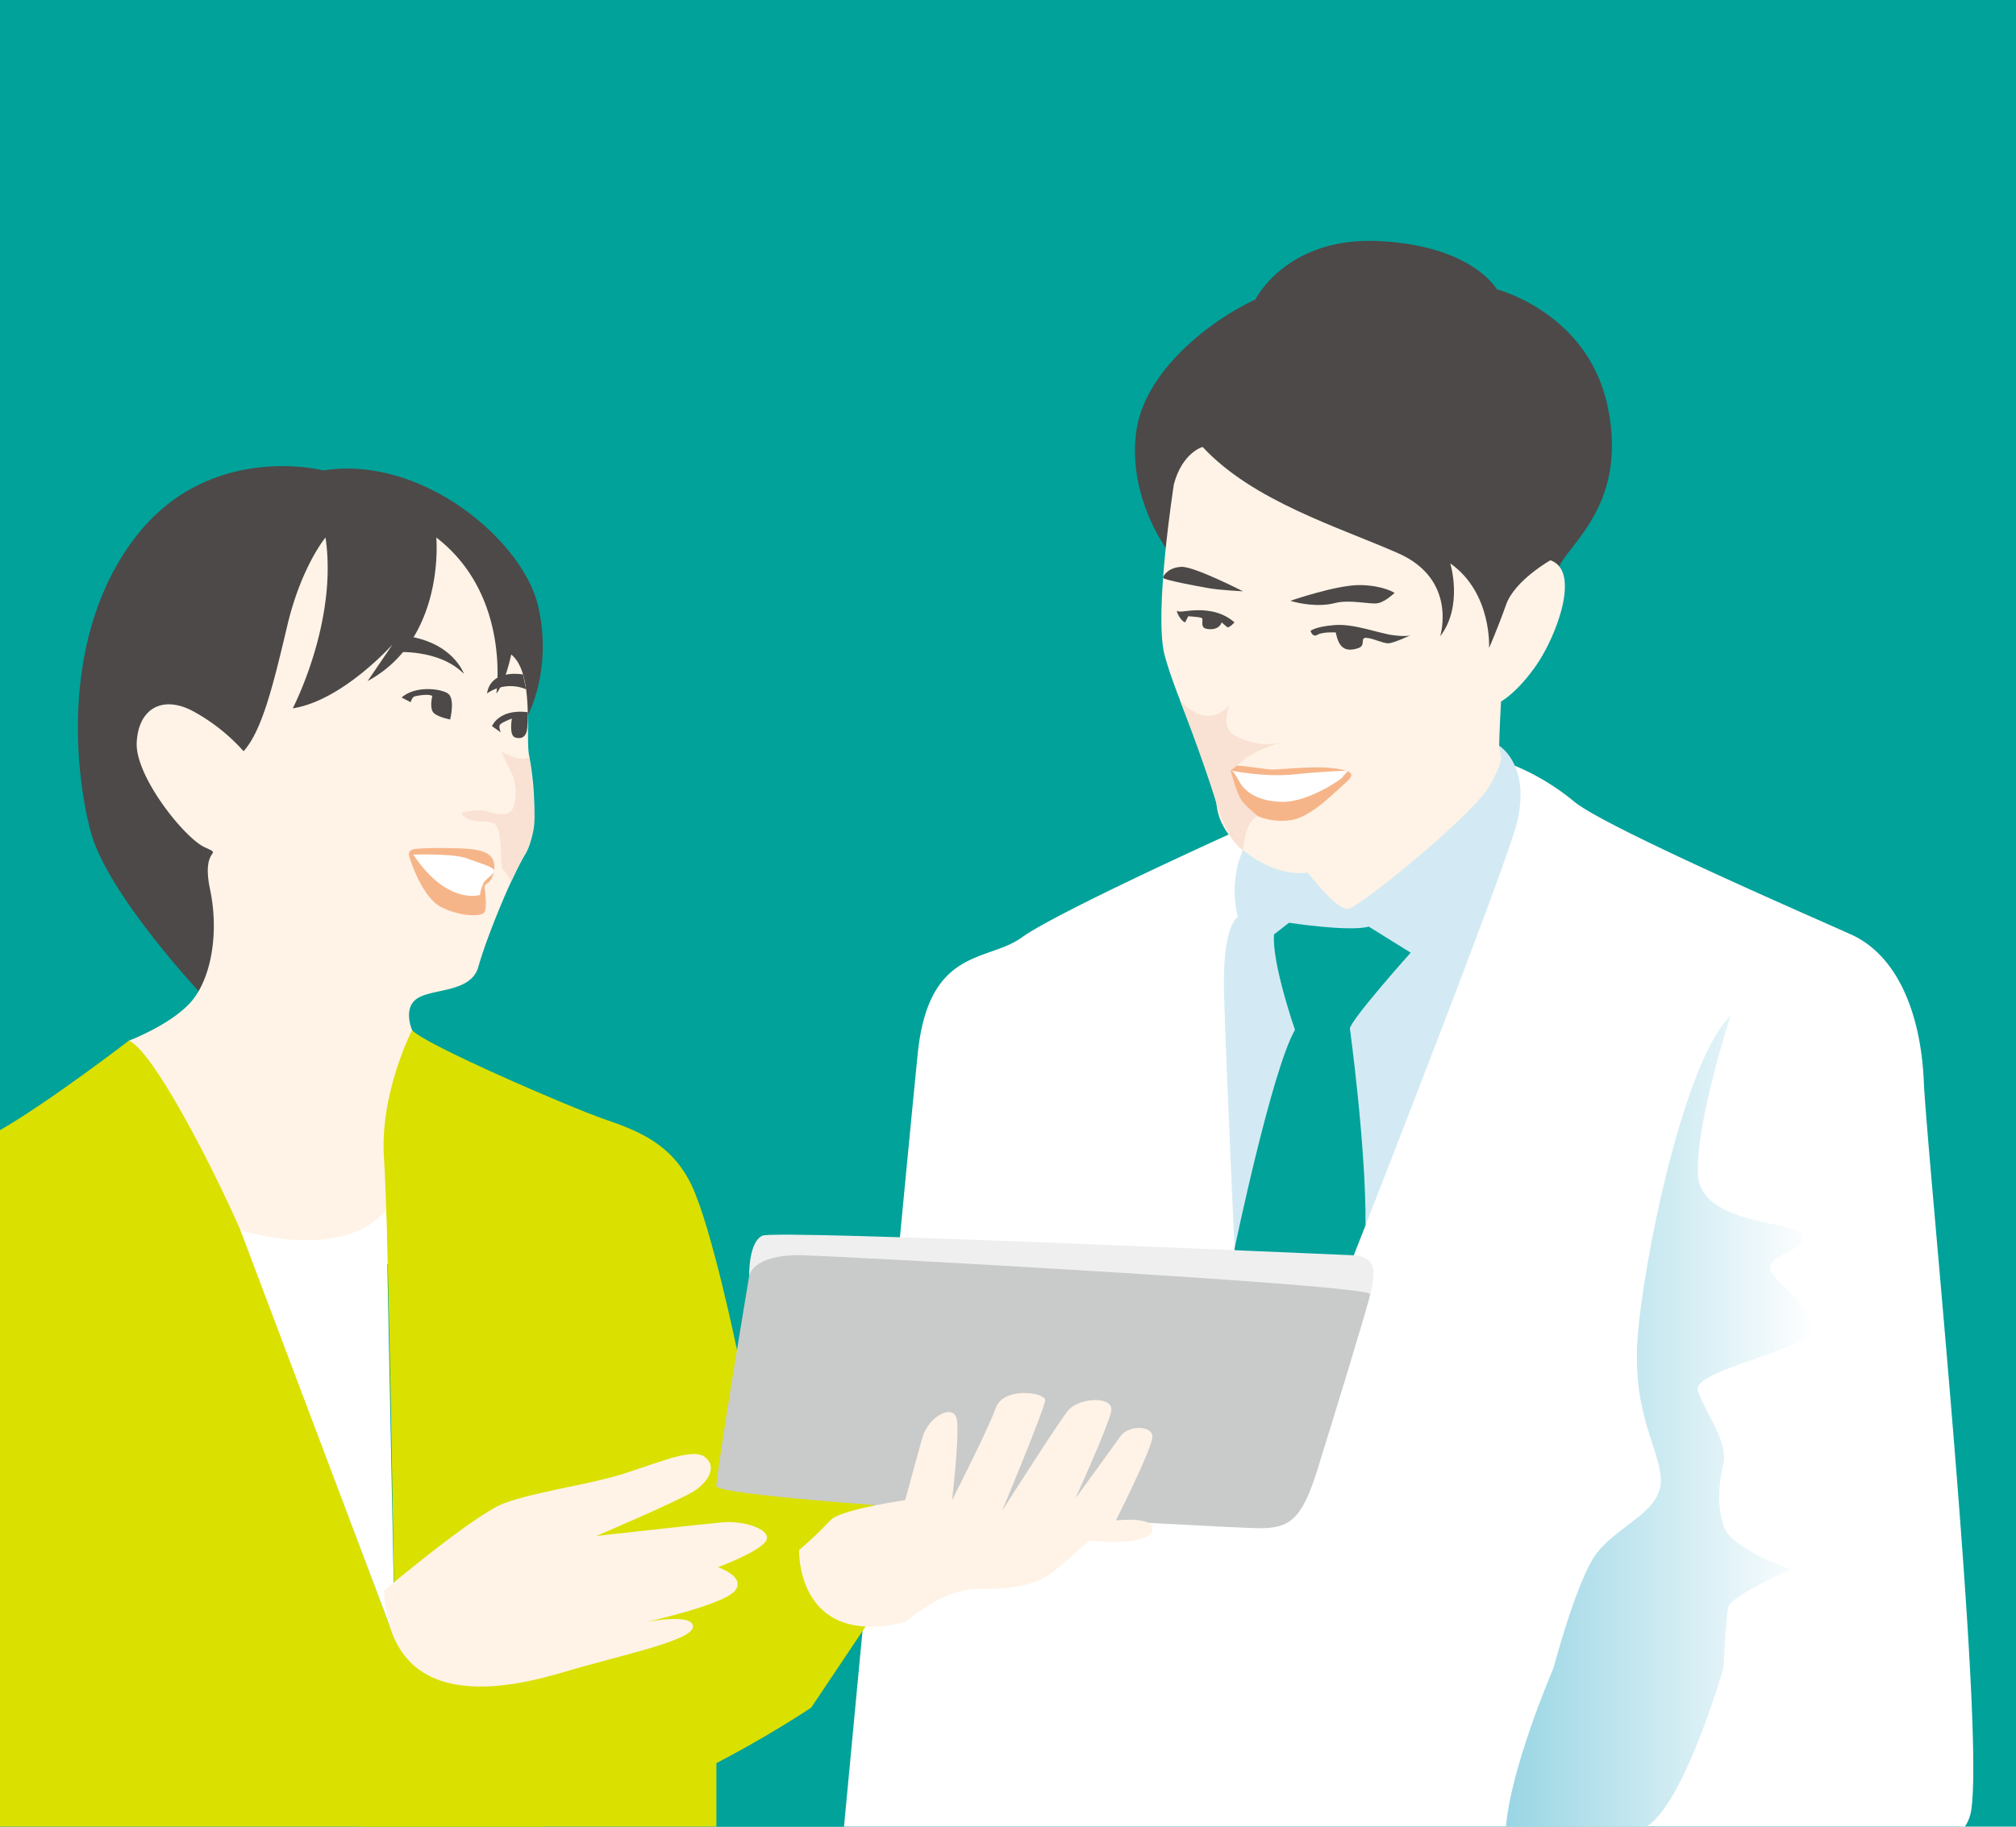<svg xmlns="http://www.w3.org/2000/svg" xmlns:xlink="http://www.w3.org/1999/xlink" width="661" height="599" viewBox="0 0 661 599">
  <defs>
    <clipPath id="clip-path">
      <rect id="長方形_4190" data-name="長方形 4190" width="661" height="599" transform="translate(361 4734)" fill="none" stroke="#707070" stroke-width="1"/>
    </clipPath>
    <linearGradient id="linear-gradient" y1="0.5" x2="1" y2="0.5" gradientUnits="objectBoundingBox">
      <stop offset="0" stop-color="#99d5e4"/>
      <stop offset="1" stop-color="#fff"/>
    </linearGradient>
  </defs>
  <g id="グループ_12368" data-name="グループ 12368" transform="translate(-361 -4734)">
    <rect id="長方形_4192" data-name="長方形 4192" width="661" height="599" transform="translate(361 4734)" fill="#00a29a"/>
    <g id="マスクグループ_10807" data-name="マスクグループ 10807" clip-path="url(#clip-path)">
      <g id="グループ_12316" data-name="グループ 12316" transform="translate(-33.41 -2)">
        <g id="グループ_12315" data-name="グループ 12315" transform="translate(-615.056 4238.42)">
          <rect id="長方形_3986" data-name="長方形 3986" width="663" height="650.877" transform="translate(989.06 446.521)" fill="#00a29a"/>
          <path id="パス_7130" data-name="パス 7130" d="M1506.142,748.679a77.4,77.4,0,0,1,19.56,11.851c10.181,8.336,75.853,36.845,90.617,43.463s22.909,24.946,23.927,48.363,20.091,210.609,15.51,239.049-100.258,23.43-100.258,23.43L1329.392,1097.4H1286.12s20.675-219.079,24.238-254.206,22.909-30.036,34.109-38.181,68.086-33.869,68.086-33.869Z" fill="#fff"/>
          <path id="パス_7131" data-name="パス 7131" d="M1391.7,677.193s-12.1-16.253-9.813-37.125,24.945-37.673,39.2-44.291c0,0,10.182-20.706,40.727-19.134s38.436,15.825,38.436,15.825,30.036,7.637,36.4,38.691-11.841,43.927-15.975,52.127-23.479,41.035-23.479,41.035l-43.018-4.437Z" fill="#4c4948"/>
          <path id="パス_7132" data-name="パス 7132" d="M1501.011,742.139s10.182,6.083,5.982,24.614-88.581,231.2-88.581,231.2-7.255-154.635-7.637-176.016,4.582-23.673,4.582-23.673a34.284,34.284,0,0,1,1.655-21.967c4.979-11.036,53.326-24.606,53.326-24.606Z" fill="#d3eaf4"/>
          <path id="パス_7133" data-name="パス 7133" d="M1432.118,800.175s19.766,3.055,26.13,1.273l13.745,8.54s-19,21.241-19.937,24.805c0,0,5.355,39.084,5.137,64.6h0l-38.781,98.566-1.4-30.134-2.037-46.229-.728-14.533s12.183-58.521,19.819-71.757c0,0-7.636-21.891-6.873-31.309Z" fill="#00a29a"/>
          <path id="パス_7134" data-name="パス 7134" d="M1394.357,656.359s-6.618,42.254-3.054,56,15.654,38.563,17.182,50.018,16.8,22.908,29.781,21.381c0,0,9.545,12.6,13.364,11.836s41.236-30.926,46.581-40.854,2.8-9.036,2.8-12.6.606-14.508.606-14.508,5.248-2.8,11.612-11.964,14.763-30.8,4.582-34.363c0,0-11.709,6.618-14.509,14.509s-5.6,14.254-5.6,14.254,1.018-18.072-12.727-27.745c0,0,4.327,14-3.309,23.927,0,0,5.854-18.582-13.746-27.236s-47.6-17.054-64.144-34.872C1403.776,644.141,1397.157,645.922,1394.357,656.359Z" fill="#fef3e6"/>
          <path id="パス_7135" data-name="パス 7135" d="M1432.539,694.6s15.463-5.346,23.1-5.155,11.072,2.575,11.072,2.575-2.863,2.771-5.345,3.343-9.164-1.336-14.318,0S1435.593,695.558,1432.539,694.6Z" fill="#4c4948"/>
          <path id="パス_7136" data-name="パス 7136" d="M1439.157,704.467s1.527-1.4,7.891-1.909,14.381,2.673,19.091,3.309,5.854,0,5.854,0-5.6,2.673-7.382,2.673-4.582-1.527-7-1.782-.206,2.423-2.672,3.309c-5.314,1.909-6.746-1.364-7.509-5.091,0,0-4.328-.254-5.982.764S1439.157,704.467,1439.157,704.467Z" fill="#4c4948"/>
          <path id="パス_7137" data-name="パス 7137" d="M1413.058,753.824s2.27,4.272,4.4,7.911,9.312,5.881,15.776,4.7,14.341-9.521,17.676-12.4,1.4-3.854-4.729-4.594-17.428.559-19.721.488-9.2-1.3-11.361-1.246S1411.843,751.573,1413.058,753.824Z" fill="#f6b589"/>
          <path id="パス_7138" data-name="パス 7138" d="M1414.212,701.667a15.811,15.811,0,0,0-8.146-3.691c-5.345-.891-9.545.637-10.436,0s.764,3.182,2.418,3.691l1.018-1.989s3.819.207,4.455.589-.632,2.927,1.275,3.437,4.475.205,5.216-2.037c0,0,1.145,1.018,1.782,1.527S1414.212,701.667,1414.212,701.667Z" fill="#4c4948"/>
          <path id="パス_7139" data-name="パス 7139" d="M1417.012,691.485s-15.909-8.145-20.109-8.018-6.031,2.777-6.086,3.537,11.431,2.827,14.995,3.463S1417.012,691.485,1417.012,691.485Z" fill="#4c4948"/>
          <path id="パス_7140" data-name="パス 7140" d="M1431.012,740.421s-10.048,3.2-12.982,5.728-5.06,4.112-5.06,4.112,1.814,6.814,3.15,9.144,5.871,5.858,5.871,5.858-3.9.332-4.979,11.036c0,0-4.455-1.642-8.84-15.769s-11.864-33.444-11.864-33.444,8.285,10.663,16.245,1.69c0,0-3.114,7.254,1.659,9.927S1425.093,742.712,1431.012,740.421Z" fill="#f9e1d3"/>
          <path id="パス_7141" data-name="パス 7141" d="M1412.97,750.261s10.878,2.277,20.783,1.268,15.695-1.136,17.061-1.242-.762,1.348-1.125,2.121-11.383,8.175-19.532,8.122-11.794-3.266-13.237-5.016S1414.246,750.357,1412.97,750.261Z" fill="#fff"/>
          <path id="パス_7142" data-name="パス 7142" d="M1576.865,830.72s-11.455,35.127-10.691,51.927,32.072,15.273,34.363,19.854-9.163,6.109-10.691,9.928,14.509,13.745,14.509,20.618-40.545,13.745-38.218,20.618,9.964,16.8,8.437,23.672-2.291,12.982,0,20.618,22.145,14.254,22.145,14.254-19.854,8.655-20.618,12.473-1.527,19.854-1.527,19.854-15.263,52.863-28.34,52.863h-43.045c1.279-19.616,15.64-52.863,15.64-52.863s6.873-25.963,12.982-35.89,21.381-14.509,22.145-24.436-9.164-21.382-7.637-46.582S1561.592,845.229,1576.865,830.72Z" fill="url(#linear-gradient)"/>
          <path id="パス_7143" data-name="パス 7143" d="M1182.535,732.172s8.358-15.352,3.242-36.329-37.861-49.116-70.349-44c0,0-37.349-9.721-61.651,22s-19.954,76.233-14.582,96.442,35.4,52.306,35.4,52.306L1101.87,806.1Z" fill="#4c4948"/>
          <path id="パス_7144" data-name="パス 7144" d="M1255.1,916.022s-.255-11.179,4.349-13.225,185.466,6.139,193.14,6.4,8.384,4.663,6.14,12.791L1398.358,942.7l-115.116-16.372Z" fill="#efefef"/>
          <path id="パス_7145" data-name="パス 7145" d="M1144.591,835.39s-3.326-7.547,2.046-10.616,17.4-1.791,19.7-10.233,10.488-28.907,15.349-36.837,2.558-25.837,1.279-32.233,1.791-27.116-5.884-33.256c0,0-1.791,8.954-4.86,12.791,0,0,4.86-32.233-19.7-51.163,0,0,3.07,33.256-22.512,47.07l8.186-12.023s-16.372,18.418-32.744,20.977c0,0,14.837-28.4,10.744-56.024,0,0-7.93,9.465-12.535,28.907s-8.186,34.279-14.325,41.186a61.454,61.454,0,0,0-16.884-13.3c-9.977-5.116-17.651-.512-18.163,10.488s15.6,31.21,22.256,34.279-1.279-.767,1.791,13.814.256,29.675-6.4,37.093-20.209,12.535-20.209,12.535v39.14l26.349,39.14,35.526,2.3,32.265-10.233s3.581-29.163,3.581-30.442S1144.591,835.39,1144.591,835.39Z" fill="#fef3e6"/>
          <path id="パス_7146" data-name="パス 7146" d="M1144.015,779.558s3.837,12.241,9.977,15.426,13.622,3.377,14.389,1.65.192-6.208,0-8,2.3-.637,3.07-5.625-2.878-6.331-6.907-6.907-17.651-.576-19.57,0S1143.44,777.914,1144.015,779.558Z" fill="#f6b589"/>
          <path id="パス_7147" data-name="パス 7147" d="M1160.707,764.146s4.86-1.279,7.674-.64,6.907,2.2,8.826-.179,1.663-9.03,0-12.228-3.326-7.035-3.326-7.035,7.547,4.221,9.082,1.407c0,0,2.2,16.372,1.678,22.384s-3.55,10.638-4.884,13.3-2.7,5.542-2.7,5.542-1.9-3.491-2.793-4.131.206-13.046-2.711-14.837S1163.265,768.367,1160.707,764.146Z" fill="#f9e1d3"/>
          <path id="パス_7148" data-name="パス 7148" d="M1182.512,731.116c-9.563-1.15-11.732,4.6-11.732,4.6l2.878,2.015s-.864-1.823-.192-2.59,3.837-1.919,3.837-1.919-1.055,5.66,1.151,6.236,3.168-.384,3.645-1.823S1182.512,731.116,1182.512,731.116Z" fill="#4c4948"/>
          <path id="パス_7149" data-name="パス 7149" d="M1169.149,724.974a13.441,13.441,0,0,1,12.807-1.363l-1-4.836S1170.492,716.724,1169.149,724.974Z" fill="#4c4948"/>
          <path id="パス_7150" data-name="パス 7150" d="M1161.57,718.549s-3.645-10.842-20.241-12.569l-2.11,5.468S1153.416,710.3,1161.57,718.549Z" fill="#4c4948"/>
          <path id="パス_7151" data-name="パス 7151" d="M1157.062,733.512s1.726-6.907-.768-8.538-10.744-2.59-15.157,1.343l2.974,1.535s.48-1.727,1.343-1.919,4.6-.959,5.756-.1c0,0-1.055,4.125.48,5.564S1157.062,733.512,1157.062,733.512Z" fill="#4c4948"/>
          <path id="パス_7152" data-name="パス 7152" d="M1251.109,940.245s-8.286-40.006-14.809-53.82-17.651-18.035-28.779-21.872-59.093-24.558-62.93-29.163c0,0-10.745,20.721-9.21,42.209s3.543,157.634,3.543,157.634-40-106.6-46.519-124.25-31.466-68.3-40.675-72.14c0,0-26.477,20.338-42.593,29.547s-37.221,12.663-42.593,21.1-12.663,37.709-8.826,64.9,4.6,61.575,14.582,80.837,25.548,56.8,52.489,57.807,111.92,4.359,151.858,4.359,98.793-39.834,98.793-39.834l21.872-32.617V995.4l-10.361-34.151Z" fill="#dae000"/>
          <path id="パス_7153" data-name="パス 7153" d="M1255.1,916.022s-10.744,64.287-10.744,68.891,168.326,13.814,178.047,13.814,13.814-2.558,18.93-18.93,16.884-54.744,17.4-57.814-178.55-12.78-187.259-12.791C1255.87,909.174,1255.1,916.022,1255.1,916.022Z" fill="#c9caca"/>
          <path id="パス_7154" data-name="パス 7154" d="M1306.265,1029.494s12.279-10.813,23.535-10.813,19.442-1.023,25.582-6.14,11.255-9.721,11.255-9.721,18.419,2.047,20.466-3.069-11.768-3.582-11.768-3.582,12.181-24.046,11.974-27.628-7.881-3.581-10.439,0-14.837,20.465-14.837,20.465,10.744-23.535,11.767-28.651-10.744-4.6-14.325,0-21.489,32.746-21.489,32.746,14.154-33.9,14.154-36.394-13.642-4.538-16.2,2.625-14.326,30.186-14.326,30.186,2.558-21.488,1.535-26.6-9.209-1.023-11.256,6.14-5.628,20.465-5.628,20.465-21.488,3.07-24.558,6.651a129.214,129.214,0,0,1-10.232,9.721S1270.451,1038.261,1306.265,1029.494Z" fill="#fef3e6"/>
          <path id="パス_7155" data-name="パス 7155" d="M1144.974,777.832s13.047-.384,17.268,1.151,9.017,2.878,9.209,4.029-2.3,2.494-3.261,3.837a12.082,12.082,0,0,0-1.343,4.221S1156.1,794.524,1144.974,777.832Z" fill="#fff"/>
          <path id="パス_7156" data-name="パス 7156" d="M1088.287,900.961s32.81,10.767,47.818-6.489l2.819,140.761Z" fill="#fff"/>
          <path id="パス_7157" data-name="パス 7157" d="M1135.381,1019.192s29.675-25.069,39.4-28.651,24.558-5.628,35.814-8.7,25.07-9.721,29.674-6.652,1.535,8.186-3.07,11.256-32.232,14.837-32.232,14.837,34.279-3.86,41.442-4.488,16.242,2.442,14.26,6.023-15.8,8.7-15.8,8.7,9.209,3.07,5.628,7.674-29.163,10.3-29.163,10.3,15.349-3.058,15.349,1.506-23.023,9.169-41.954,14.8S1137.428,1060.123,1135.381,1019.192Z" fill="#fef3e6"/>
          <rect id="長方形_3986-2" data-name="長方形 3986" width="663" height="651.316" transform="translate(989.06 446.521)" fill="none"/>
          <rect id="長方形_4191" data-name="長方形 4191" width="255.298" height="39.231" transform="translate(989.06 1058.168)" fill="#dae000"/>
        </g>
      </g>
    </g>
  </g>
</svg>
